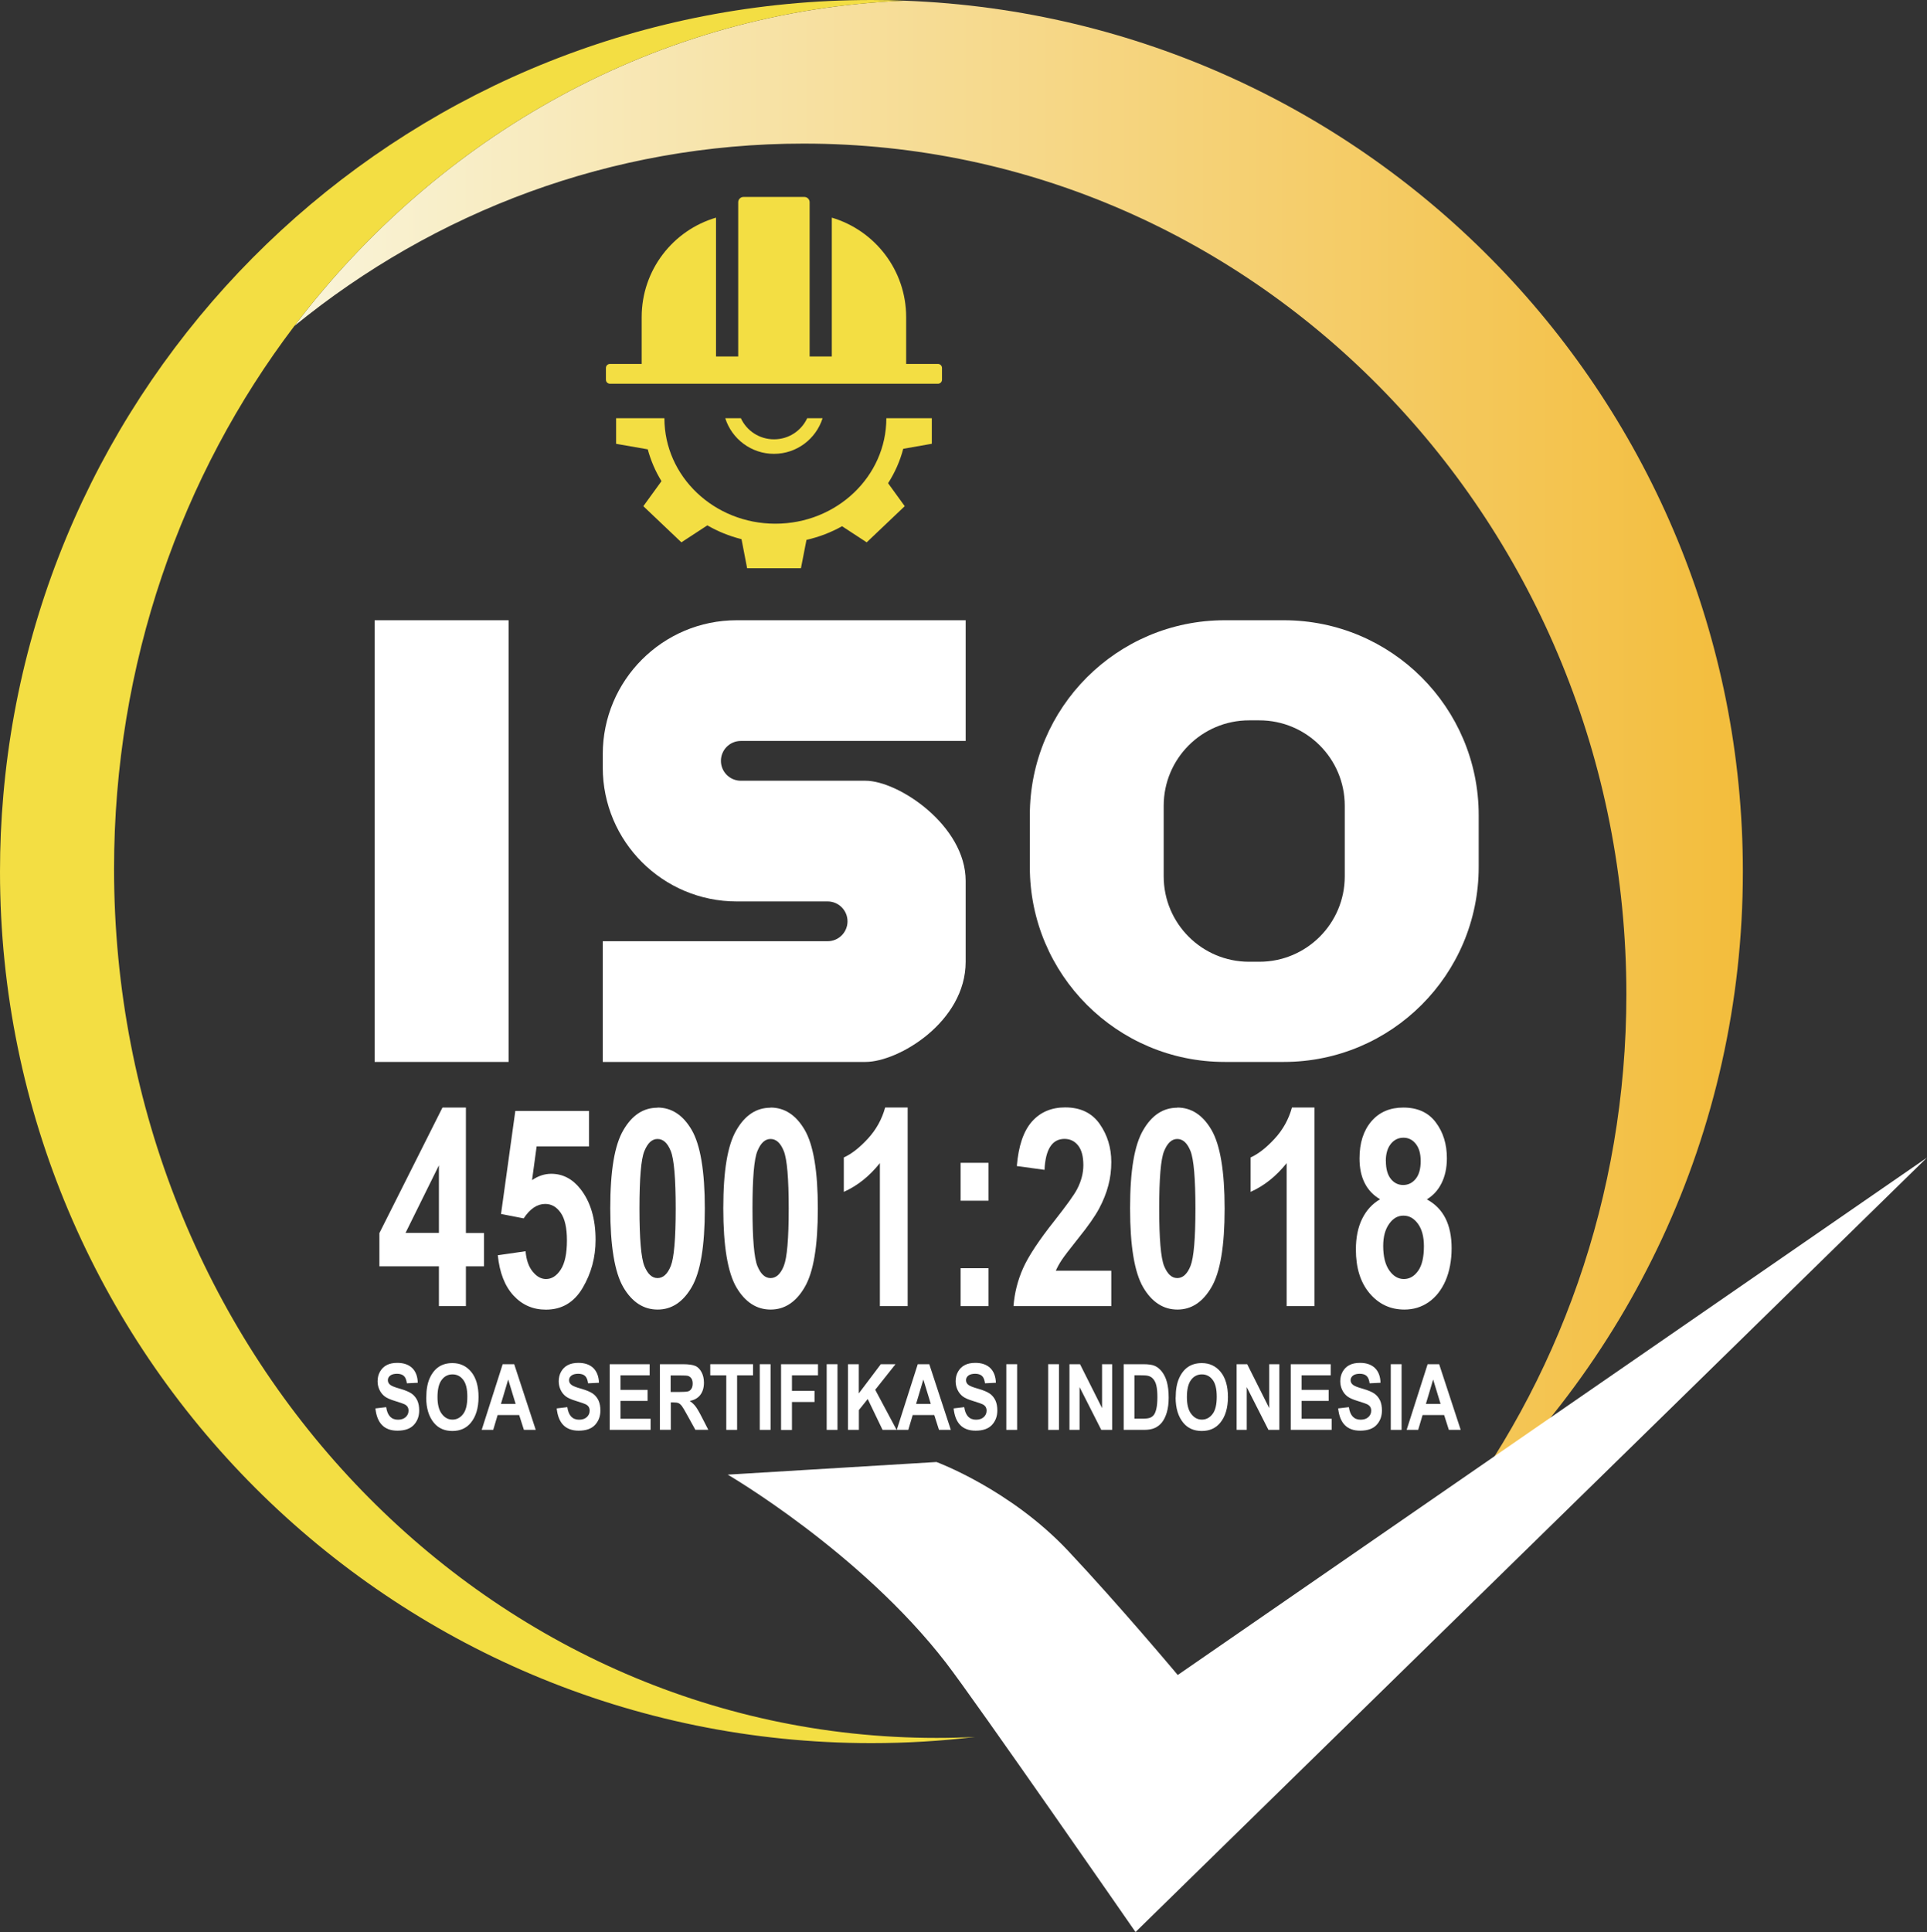 <?xml version="1.0" encoding="UTF-8"?>
<svg id="Layer_2" data-name="Layer 2" xmlns="http://www.w3.org/2000/svg" xmlns:xlink="http://www.w3.org/1999/xlink" viewBox="0 0 244.15 244.74">
  <rect x="0" y="0" width="244.15" height="244.74" fill="#333333" stroke="none"/>
  <defs>
    <style>
      .cls-1 {
        fill: #fff;
      }

      .cls-2 {
        fill: url(#linear-gradient);
      }

      .cls-3 {
        fill: #f3de43;
      }
    </style>
    <linearGradient id="linear-gradient" x1="37.29" y1="96.86" x2="220.82" y2="96.86" gradientUnits="userSpaceOnUse">
      <stop offset="0" stop-color="#f9f4d9"/>
      <stop offset="1" stop-color="#f3bd3c"/>
    </linearGradient>
  </defs>
  <g id="Layer_2-2" data-name="Layer 2">
    <g>
      <path class="cls-2" d="M220.82,110.41c0,33.21-14.67,62.99-37.88,83.22,14.46-18.49,23.12-42.04,23.12-67.67,0-59.52-46.67-107.77-104.25-107.77-24.36,0-46.77,8.63-64.52,23.11C55.61,17.15,83.36,1.33,114.65.09c59.01,2.22,106.17,50.76,106.17,110.32Z"/>
      <path class="cls-3" d="M123.53,220.03c-4.3.52-8.68.78-13.12.78C49.43,220.81,0,171.38,0,110.41c0-3.25.14-6.47.42-9.65C5.3,44.3,52.68,0,110.41,0c1.42,0,2.83.03,4.24.09-31.29,1.24-59.04,17.06-77.36,41.21-14.3,18.84-22.84,42.75-22.84,68.77,0,60.8,46.66,110.08,104.21,110.08,1.63,0,3.26-.04,4.87-.12Z"/>
    </g>
    <g>
      <rect class="cls-1" x="47.47" y="78.57" width="16.97" height="55.95"/>
      <path class="cls-1" d="M130.48,103.26v6.57c0,13.63,11.05,24.69,24.69,24.69h7.49c13.63,0,24.69-11.05,24.69-24.69v-6.57c0-13.63-11.05-24.69-24.69-24.69h-7.49c-13.63,0-24.69,11.05-24.69,24.69ZM159.56,121.83h-1.3c-5.97,0-10.82-4.84-10.82-10.82v-8.94c0-5.97,4.84-10.82,10.82-10.82h1.3c5.97,0,10.82,4.84,10.82,10.82v8.94c0,5.97-4.84,10.82-10.82,10.82Z"/>
      <path class="cls-1" d="M122.35,93.86v-15.29h-29.01c-9.37,0-16.97,7.6-16.97,16.97v1.68c0,9.37,7.6,16.97,16.97,16.97h11.52c1.39,0,2.52,1.13,2.52,2.52h0c0,1.39-1.13,2.52-2.52,2.52h-28.49v15.29h33.29c4.18,0,12.69-5.08,12.69-12.69v-10.24c0-7.01-8.51-12.69-12.69-12.69h-15.8c-1.39,0-2.52-1.13-2.52-2.52h0c0-1.39,1.13-2.52,2.52-2.52h28.49Z"/>
    </g>
    <g>
      <path class="cls-1" d="M55.61,165.45v-5.04h-7.54v-4.21l7.99-15.9h2.97v15.89h2.29v4.22h-2.29v5.04h-3.42ZM55.61,156.18v-8.56l-4.23,8.56h4.23Z"/>
      <path class="cls-1" d="M63.06,159.01l3.53-.51c.09,1.09.39,1.96.9,2.58.51.63,1.07.94,1.69.94.73,0,1.35-.4,1.87-1.2.52-.8.78-2.03.78-3.7,0-1.57-.26-2.73-.78-3.48-.52-.75-1.17-1.13-1.97-1.13-1.01,0-1.93.61-2.73,1.83l-2.87-.56,1.81-13.05h9.34v4.5h-6.64l-.58,4.26c.8-.54,1.61-.8,2.43-.8,1.45,0,2.69.64,3.7,1.92,1.28,1.63,1.92,3.78,1.92,6.45,0,2.2-.54,4.22-1.63,6.07s-2.64,2.77-4.67,2.77c-1.64,0-3-.6-4.1-1.79s-1.76-2.89-1.99-5.09Z"/>
      <path class="cls-1" d="M83.3,140.3c1.79,0,3.24.95,4.34,2.84,1.1,1.9,1.66,5.22,1.66,9.96s-.55,8.04-1.66,9.94c-1.1,1.9-2.55,2.85-4.32,2.85s-3.24-.94-4.34-2.82c-1.1-1.88-1.66-5.22-1.66-10.01s.55-8.01,1.66-9.9c1.1-1.9,2.54-2.84,4.32-2.84ZM83.31,144.28c-.7,0-1.25.51-1.67,1.54-.42,1.02-.62,3.45-.62,7.28s.21,6.25.62,7.27c.42,1.02.97,1.53,1.67,1.53s1.27-.51,1.68-1.54c.41-1.03.62-3.45.62-7.26s-.21-6.25-.62-7.28c-.41-1.03-.97-1.54-1.68-1.54Z"/>
      <path class="cls-1" d="M97.62,140.3c1.79,0,3.24.95,4.34,2.84,1.1,1.9,1.66,5.22,1.66,9.96s-.55,8.04-1.66,9.94c-1.1,1.9-2.55,2.85-4.32,2.85s-3.24-.94-4.34-2.82c-1.1-1.88-1.66-5.22-1.66-10.01s.55-8.01,1.66-9.9c1.1-1.9,2.54-2.84,4.32-2.84ZM97.63,144.28c-.7,0-1.25.51-1.67,1.54-.42,1.02-.62,3.45-.62,7.28s.21,6.25.62,7.27c.42,1.02.97,1.53,1.67,1.53s1.27-.51,1.68-1.54c.41-1.03.62-3.45.62-7.26s-.21-6.25-.62-7.28c-.41-1.03-.97-1.54-1.68-1.54Z"/>
      <path class="cls-1" d="M115.01,165.45h-3.53v-18.11c-1.32,1.65-2.84,2.87-4.57,3.64v-4.36c.98-.44,2-1.24,3.05-2.38s1.78-2.46,2.19-3.95h2.85v25.15Z"/>
      <path class="cls-1" d="M121.71,152.1v-4.8h3.53v4.8h-3.53ZM121.71,165.45v-4.8h3.53v4.8h-3.53Z"/>
      <path class="cls-1" d="M140.8,160.99v4.46h-12.39c.13-1.69.54-3.29,1.22-4.81.68-1.52,2-3.52,3.96-5.99,1.55-1.97,2.51-3.3,2.87-4,.53-1.01.8-2.03.8-3.06,0-1.09-.22-1.92-.66-2.48-.44-.56-1.02-.84-1.73-.84-1.56,0-2.41,1.31-2.53,3.92l-3.51-.48c.21-2.55.85-4.43,1.91-5.63,1.06-1.2,2.47-1.8,4.22-1.8,1.93,0,3.39.7,4.37,2.1s1.47,3.01,1.47,4.82c0,1.03-.12,2.02-.38,2.98-.25.96-.64,1.93-1.16,2.91-.52.97-1.39,2.22-2.61,3.73-1.13,1.42-1.85,2.36-2.15,2.82-.3.46-.54.9-.73,1.33h7.02Z"/>
      <path class="cls-1" d="M149.16,140.3c1.79,0,3.24.95,4.34,2.84,1.1,1.9,1.66,5.22,1.66,9.96s-.55,8.04-1.66,9.94c-1.1,1.9-2.55,2.85-4.32,2.85s-3.24-.94-4.34-2.82c-1.1-1.88-1.66-5.22-1.66-10.01s.55-8.01,1.66-9.9c1.1-1.9,2.54-2.84,4.32-2.84ZM149.16,144.28c-.7,0-1.25.51-1.67,1.54-.42,1.02-.62,3.45-.62,7.28s.21,6.25.62,7.27c.42,1.02.97,1.53,1.67,1.53s1.27-.51,1.68-1.54c.41-1.03.62-3.45.62-7.26s-.21-6.25-.62-7.28c-.41-1.03-.97-1.54-1.68-1.54Z"/>
      <path class="cls-1" d="M166.55,165.45h-3.53v-18.11c-1.32,1.65-2.84,2.87-4.57,3.64v-4.36c.98-.44,2-1.24,3.05-2.38s1.78-2.46,2.19-3.95h2.85v25.15Z"/>
      <path class="cls-1" d="M174.86,151.92c-.86-.5-1.51-1.18-1.95-2.05-.44-.86-.66-1.9-.66-3.12,0-1.97.5-3.53,1.5-4.7s2.35-1.75,4.05-1.75c1.8,0,3.17.62,4.11,1.87s1.41,2.76,1.41,4.55c0,1.22-.23,2.27-.68,3.17s-1.08,1.57-1.86,2.04c1.05.57,1.84,1.37,2.36,2.4.52,1.03.78,2.3.78,3.8s-.26,2.92-.77,4.1c-.52,1.18-1.23,2.09-2.14,2.72-.91.63-1.93.94-3.07.94-1.78,0-3.25-.69-4.41-2.06s-1.74-3.22-1.74-5.55c0-1.5.26-2.8.79-3.88.53-1.08,1.29-1.91,2.27-2.48ZM175.25,157.82c0,1.34.26,2.38.77,3.11.51.73,1.13,1.09,1.85,1.09s1.32-.35,1.81-1.04c.49-.69.73-1.74.73-3.12,0-1.19-.25-2.14-.75-2.83-.5-.69-1.11-1.04-1.84-1.04s-1.33.35-1.82,1.05c-.5.7-.75,1.63-.75,2.79ZM175.59,147.09c0,.97.21,1.72.62,2.24s.94.78,1.57.78,1.17-.26,1.59-.78c.42-.52.63-1.27.63-2.24s-.21-1.67-.62-2.19-.93-.78-1.56-.78c-.65,0-1.19.26-1.61.79-.42.53-.63,1.25-.63,2.18Z"/>
    </g>
    <g>
      <path class="cls-1" d="M47.59,178.41l1.34-.16c.15,1.06.65,1.59,1.49,1.59.42,0,.74-.11.98-.33.24-.22.36-.49.36-.81,0-.19-.04-.35-.12-.48-.08-.13-.21-.24-.38-.33-.17-.08-.58-.23-1.24-.43-.59-.18-1.02-.37-1.29-.58s-.49-.48-.65-.82c-.16-.34-.24-.7-.24-1.09,0-.45.1-.86.31-1.23.21-.36.49-.64.85-.82.36-.19.81-.28,1.34-.28.8,0,1.43.22,1.88.65.45.44.69,1.06.71,1.87l-1.38.07c-.06-.45-.19-.76-.39-.94s-.49-.27-.86-.27-.66.08-.86.23c-.2.16-.3.35-.3.58s.09.42.27.57c.18.16.6.33,1.25.51.69.2,1.19.41,1.5.63.31.22.54.51.71.86.16.35.24.77.24,1.27,0,.72-.22,1.33-.67,1.82s-1.14.74-2.09.74c-1.67,0-2.6-.95-2.79-2.85Z"/>
      <path class="cls-1" d="M54.01,177.02c0-.99.15-1.81.44-2.45.29-.64.68-1.12,1.15-1.43.47-.31,1.05-.47,1.72-.47.98,0,1.77.37,2.39,1.12.61.75.92,1.81.92,3.18s-.33,2.48-.98,3.26c-.57.69-1.35,1.04-2.33,1.04s-1.77-.34-2.34-1.03c-.65-.78-.98-1.86-.98-3.22ZM55.43,176.96c0,.96.18,1.67.55,2.15.36.48.81.72,1.35.72s.99-.24,1.35-.71c.36-.47.53-1.2.53-2.19s-.17-1.68-.52-2.14c-.35-.46-.8-.69-1.36-.69s-1.02.23-1.37.7c-.35.46-.53,1.19-.53,2.16Z"/>
      <path class="cls-1" d="M67.87,181.13h-1.49l-.6-1.88h-2.73l-.56,1.88h-1.46l2.66-8.32h1.46l2.73,8.32ZM65.33,177.84l-.94-3.09-.92,3.09h1.87Z"/>
      <path class="cls-1" d="M70.54,178.41l1.34-.16c.15,1.06.65,1.59,1.49,1.59.42,0,.74-.11.98-.33.24-.22.36-.49.36-.81,0-.19-.04-.35-.12-.48-.08-.13-.21-.24-.38-.33-.17-.08-.58-.23-1.24-.43-.59-.18-1.02-.37-1.29-.58s-.49-.48-.65-.82c-.16-.34-.24-.7-.24-1.09,0-.45.1-.86.31-1.23.21-.36.49-.64.85-.82.36-.19.81-.28,1.34-.28.8,0,1.43.22,1.88.65.45.44.69,1.06.72,1.87l-1.38.07c-.06-.45-.19-.76-.39-.94-.2-.18-.49-.27-.86-.27s-.66.08-.86.23c-.2.16-.3.35-.3.58s.09.42.27.57c.18.16.6.33,1.25.51.69.2,1.19.41,1.5.63.31.22.54.51.71.86.16.35.24.77.24,1.27,0,.72-.22,1.33-.67,1.82s-1.14.74-2.08.74c-1.67,0-2.6-.95-2.79-2.85Z"/>
      <path class="cls-1" d="M77.25,181.13v-8.32h5.06v1.41h-3.69v1.84h3.43v1.4h-3.43v2.26h3.81v1.41h-5.19Z"/>
      <path class="cls-1" d="M83.61,181.13v-8.32h2.9c.74,0,1.27.08,1.59.22s.58.41.78.78.31.81.31,1.33c0,.65-.16,1.17-.47,1.57-.31.4-.76.65-1.33.75.29.21.54.44.73.69.19.25.46.7.79,1.35l.83,1.62h-1.64l-1-1.81c-.36-.66-.6-1.06-.73-1.23-.13-.16-.27-.28-.41-.34s-.37-.09-.69-.09h-.28v3.47h-1.37ZM84.98,176.33h1.02c.62,0,1.02-.03,1.19-.08s.31-.17.41-.33c.11-.17.16-.39.16-.66s-.05-.48-.16-.64c-.11-.16-.25-.27-.43-.33-.13-.04-.5-.06-1.12-.06h-1.08v2.11Z"/>
      <path class="cls-1" d="M92.02,181.13v-6.91h-2.03v-1.41h5.42v1.41h-2.02v6.91h-1.37Z"/>
      <path class="cls-1" d="M96.26,181.13v-8.32h1.37v8.32h-1.37Z"/>
      <path class="cls-1" d="M98.96,181.13v-8.32h4.68v1.41h-3.3v1.97h2.86v1.41h-2.86v3.54h-1.37Z"/>
      <path class="cls-1" d="M104.74,181.13v-8.32h1.37v8.32h-1.37Z"/>
      <path class="cls-1" d="M107.44,181.13v-8.32h1.37v3.7l2.79-3.7h1.86l-2.57,3.24,2.71,5.08h-1.78l-1.88-3.91-1.12,1.4v2.51h-1.37Z"/>
      <path class="cls-1" d="M120.46,181.13h-1.49l-.6-1.88h-2.73l-.56,1.88h-1.46l2.66-8.32h1.46l2.73,8.32ZM117.93,177.84l-.94-3.09-.92,3.09h1.87Z"/>
      <path class="cls-1" d="M120.83,178.41l1.34-.16c.15,1.06.65,1.59,1.49,1.59.42,0,.74-.11.98-.33.24-.22.36-.49.36-.81,0-.19-.04-.35-.12-.48-.08-.13-.21-.24-.38-.33-.17-.08-.58-.23-1.24-.43-.59-.18-1.02-.37-1.29-.58s-.49-.48-.65-.82c-.16-.34-.24-.7-.24-1.09,0-.45.1-.86.31-1.23.21-.36.49-.64.85-.82.36-.19.81-.28,1.34-.28.8,0,1.43.22,1.88.65.45.44.69,1.06.72,1.87l-1.38.07c-.06-.45-.19-.76-.39-.94-.2-.18-.49-.27-.86-.27s-.66.08-.86.23c-.2.16-.3.35-.3.58s.09.42.27.57c.18.16.6.33,1.25.51.69.2,1.19.41,1.5.63.31.22.54.51.71.86.16.35.24.77.24,1.27,0,.72-.22,1.33-.67,1.82s-1.14.74-2.08.74c-1.67,0-2.6-.95-2.79-2.85Z"/>
      <path class="cls-1" d="M127.5,181.13v-8.32h1.37v8.32h-1.37Z"/>
      <path class="cls-1" d="M132.8,181.13v-8.32h1.37v8.32h-1.37Z"/>
      <path class="cls-1" d="M135.5,181.13v-8.32h1.34l2.79,5.56v-5.56h1.28v8.32h-1.38l-2.75-5.42v5.42h-1.28Z"/>
      <path class="cls-1" d="M142.36,172.81h2.51c.63,0,1.12.07,1.44.21s.62.38.89.72c.27.34.49.77.64,1.31s.23,1.21.23,2c0,.72-.08,1.34-.24,1.88-.16.53-.37.95-.62,1.26-.25.31-.55.54-.9.7s-.81.24-1.36.24h-2.58v-8.32ZM143.73,174.21v5.5h1.03c.44,0,.76-.04.96-.12.2-.08.36-.21.49-.38.12-.17.23-.43.31-.8.08-.36.12-.84.12-1.43s-.04-1.1-.13-1.46c-.08-.36-.22-.63-.4-.84s-.4-.34-.66-.4c-.19-.05-.56-.07-1.12-.07h-.62Z"/>
      <path class="cls-1" d="M148.96,177.02c0-.99.15-1.81.44-2.45.29-.64.68-1.12,1.15-1.43.47-.31,1.05-.47,1.72-.47.98,0,1.77.37,2.39,1.12.61.75.92,1.81.92,3.18s-.33,2.48-.98,3.26c-.57.69-1.35,1.04-2.33,1.04s-1.77-.34-2.34-1.03c-.65-.78-.98-1.86-.98-3.22ZM150.38,176.96c0,.96.18,1.67.55,2.15.36.48.81.72,1.35.72s.99-.24,1.35-.71.53-1.2.53-2.19-.17-1.68-.52-2.14c-.35-.46-.8-.69-1.36-.69s-1.02.23-1.37.7c-.35.46-.53,1.19-.53,2.16Z"/>
      <path class="cls-1" d="M156.68,181.13v-8.32h1.34l2.79,5.56v-5.56h1.28v8.32h-1.38l-2.75-5.42v5.42h-1.28Z"/>
      <path class="cls-1" d="M163.54,181.13v-8.32h5.06v1.41h-3.69v1.84h3.43v1.4h-3.43v2.26h3.81v1.41h-5.19Z"/>
      <path class="cls-1" d="M169.55,178.41l1.35-.16c.15,1.06.65,1.59,1.49,1.59.42,0,.74-.11.98-.33.24-.22.36-.49.36-.81,0-.19-.04-.35-.12-.48-.08-.13-.21-.24-.38-.33-.17-.08-.58-.23-1.24-.43-.59-.18-1.02-.37-1.29-.58-.27-.21-.49-.48-.65-.82-.16-.34-.24-.7-.24-1.09,0-.45.1-.86.31-1.23.21-.36.49-.64.85-.82.36-.19.81-.28,1.35-.28.8,0,1.43.22,1.88.65.45.44.69,1.06.71,1.87l-1.38.07c-.06-.45-.19-.76-.39-.94-.2-.18-.49-.27-.86-.27s-.66.08-.86.23c-.2.16-.3.35-.3.58s.09.42.27.57c.18.16.6.33,1.25.51.69.2,1.19.41,1.5.63.31.22.54.51.71.86.16.35.24.77.24,1.27,0,.72-.22,1.33-.67,1.82s-1.14.74-2.09.74c-1.67,0-2.6-.95-2.79-2.85Z"/>
      <path class="cls-1" d="M176.21,181.13v-8.32h1.37v8.32h-1.37Z"/>
      <path class="cls-1" d="M185.06,181.13h-1.49l-.6-1.88h-2.73l-.56,1.88h-1.46l2.66-8.32h1.46l2.73,8.32ZM182.52,177.84l-.94-3.09-.92,3.09h1.87Z"/>
    </g>
    <path class="cls-1" d="M92.2,186.8l26.45-1.6s9.32,3.43,16.66,11.23c6.52,6.93,13.91,15.75,13.91,15.75l94.93-65.54-100.28,98.1s-20.29-29.28-24-34.09c-10.85-14.06-27.67-23.85-27.67-23.85Z"/>
    <g>
      <path class="cls-3" d="M118.06,56.22v-3.24h-5.76c0,7.38-6.3,13.36-14.06,13.36s-14.06-5.98-14.06-13.36h-6.12v3.24l4.01.7c.39,1.43.97,2.79,1.74,4.03l-2.3,3.17,4.82,4.58,3.29-2.15c1.33.77,2.78,1.36,4.33,1.75l.71,3.68h6.82l.7-3.59c1.61-.37,3.12-.95,4.51-1.73l3.12,2.04,4.82-4.58-2.11-2.91c.86-1.34,1.51-2.8,1.92-4.36l3.64-.64Z"/>
      <path class="cls-3" d="M118.83,46.1h-4.02v-5.93c0-5.96-3.98-10.99-9.42-12.6v17.59h-2.81v-19.54c0-.37-.3-.67-.67-.67h-7.71c-.37,0-.67.3-.67.67v19.54h-2.81v-17.59c-5.45,1.6-9.42,6.63-9.42,12.6v5.93h-4.02c-.28,0-.51.23-.51.51v1.49c0,.28.23.51.51.51h41.56c.28,0,.51-.23.51-.51v-1.49c0-.28-.23-.51-.51-.51Z"/>
      <path class="cls-3" d="M104.22,52.98c-.83,2.62-3.28,4.51-6.16,4.51s-5.34-1.89-6.17-4.51h1.98c.73,1.58,2.33,2.67,4.2,2.67s3.46-1.09,4.2-2.67h1.97Z"/>
    </g>
  </g>
</svg>